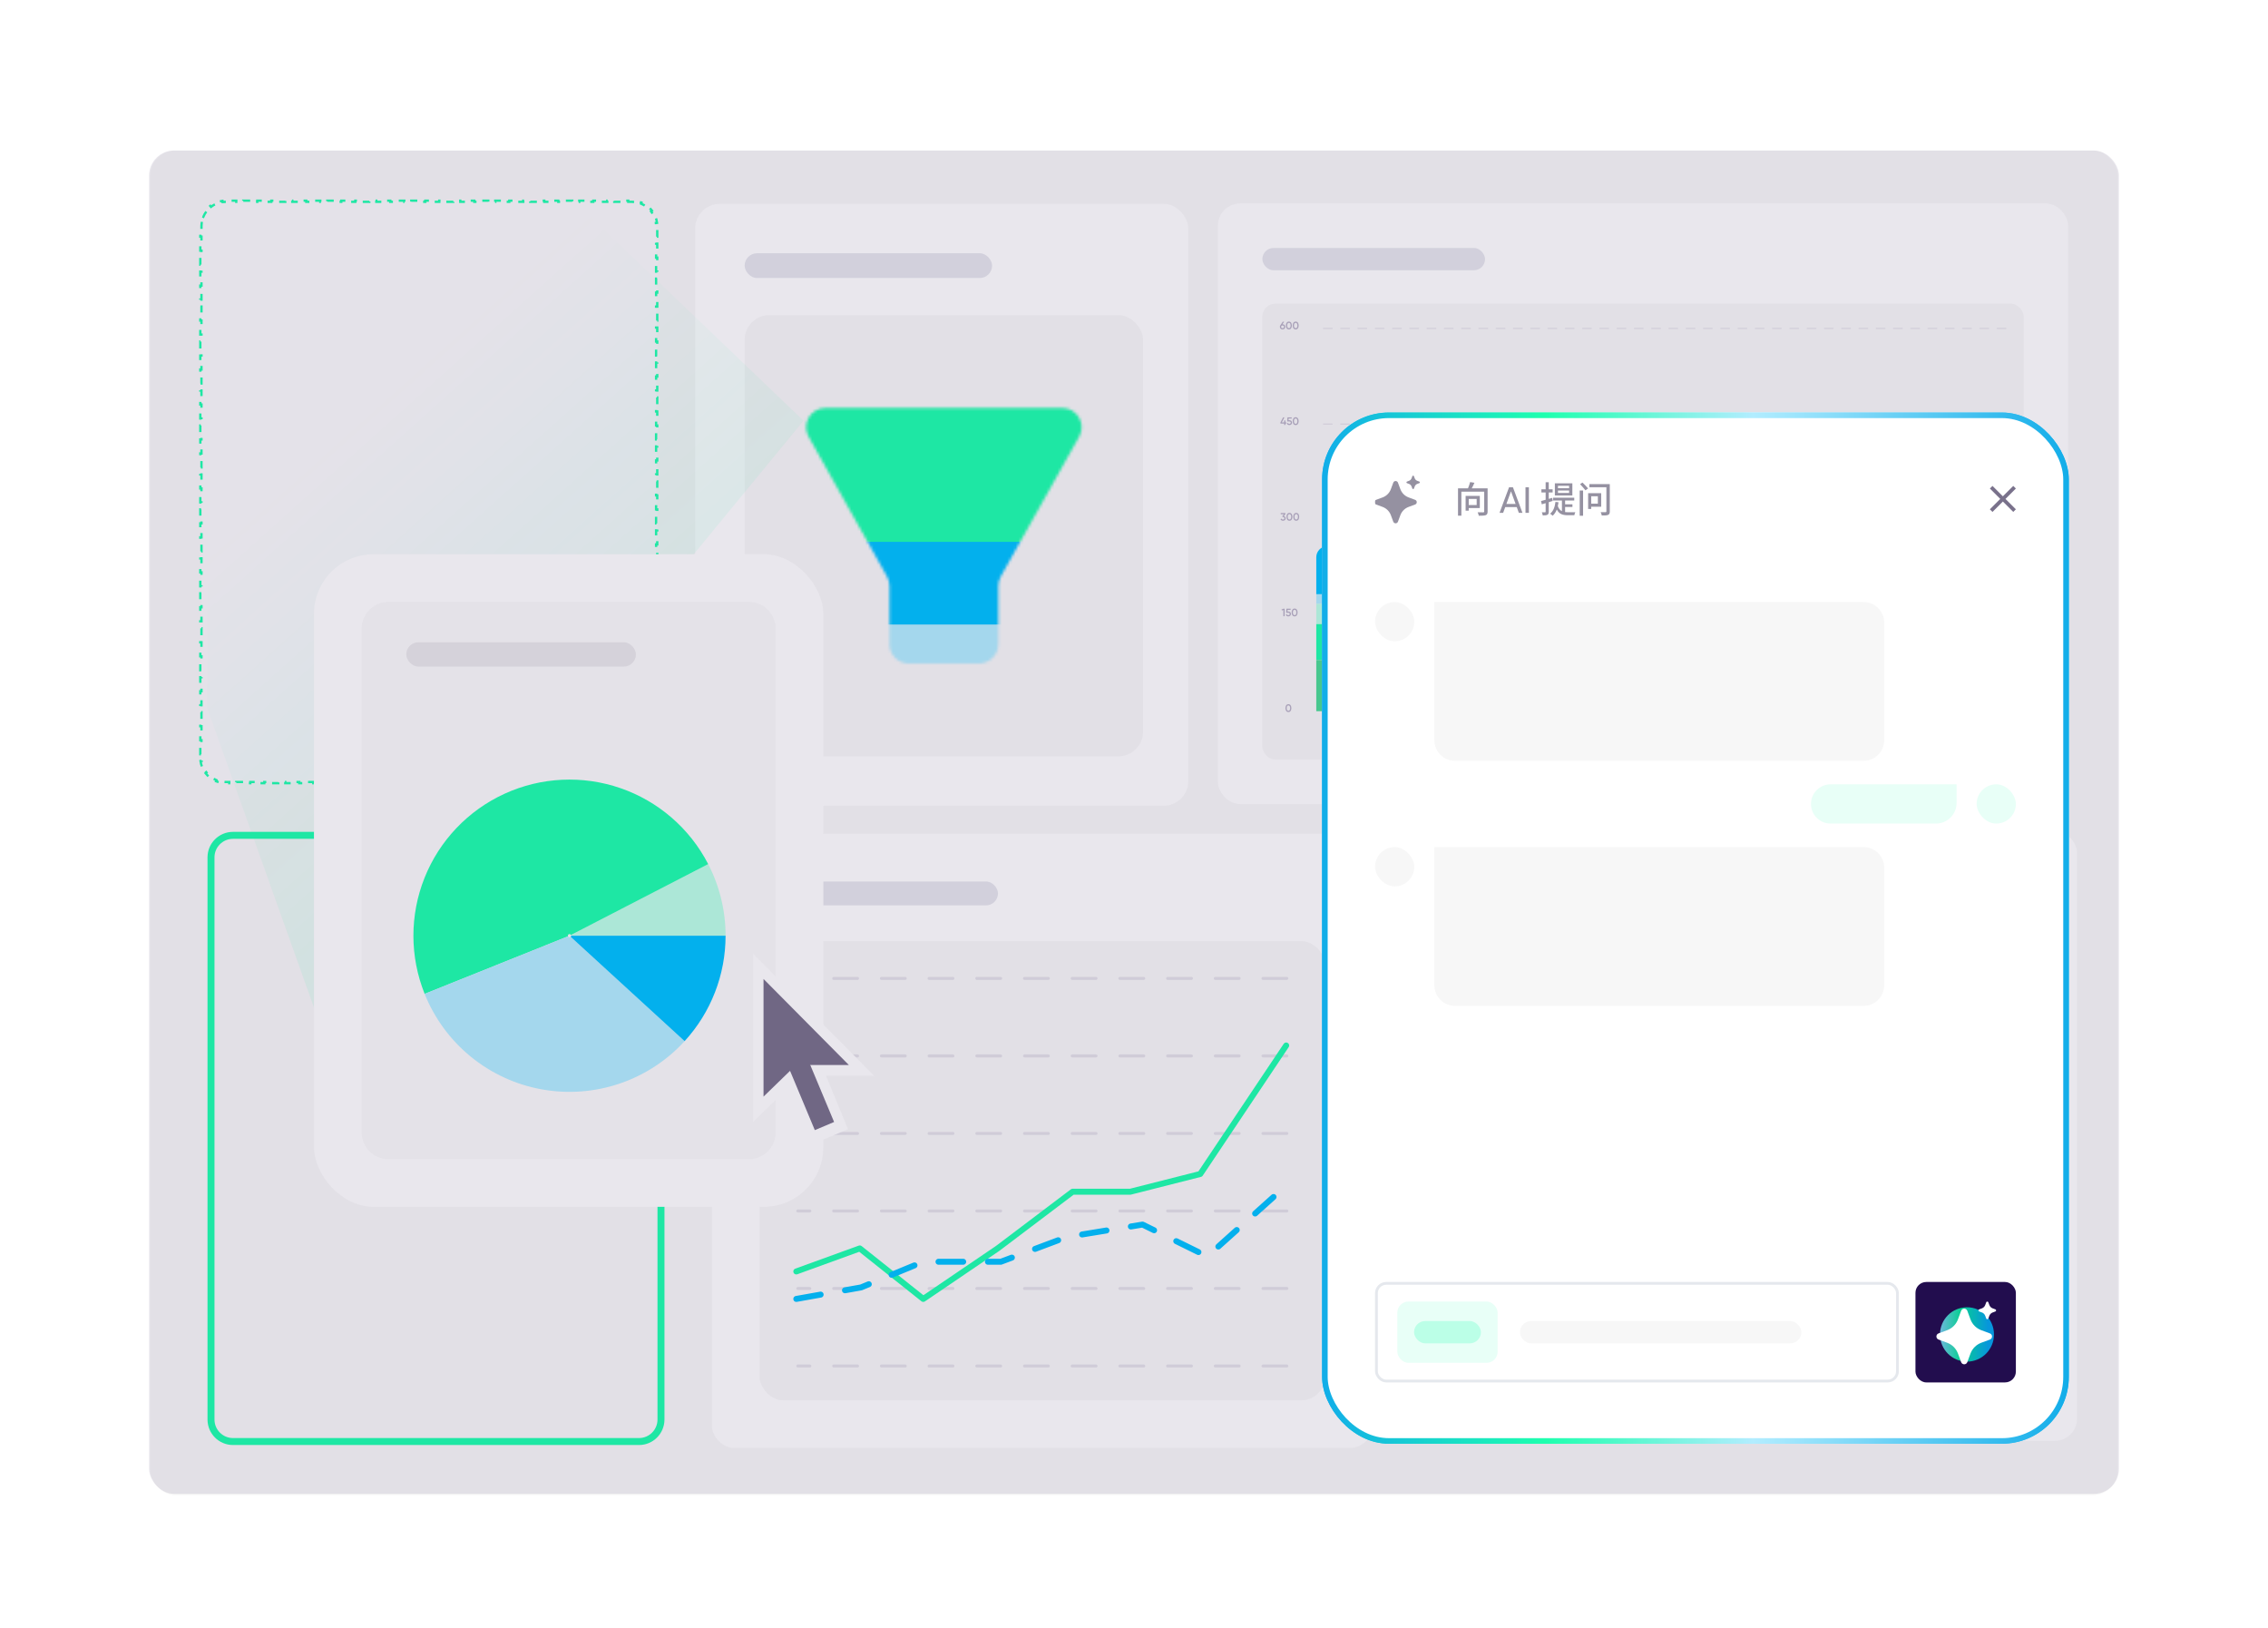 <svg width="814" height="584" viewBox="0 0 814 584" fill="none" xmlns="http://www.w3.org/2000/svg">
<g filter="url(#filter0_d_2050_3751)">
<rect x="27" y="22" width="760" height="530" rx="20" fill="white"/>
<rect x="53.902" y="49" width="706.195" height="482.462" rx="8.995" fill="#F7F7F7"/>
<g filter="url(#filter1_d_2050_3751)">
<path d="M74.479 302.617C74.479 297.567 78.573 293.473 83.623 293.473H229.336C234.386 293.473 238.479 297.567 238.479 302.617V504.33C238.479 509.379 234.386 513.473 229.336 513.473H83.623C78.573 513.473 74.479 509.379 74.479 504.33V302.617Z" fill="#F7F7F7"/>
<path d="M83.623 294.723H229.336C233.695 294.723 237.229 298.257 237.229 302.617V504.33C237.229 508.689 233.695 512.223 229.336 512.223H83.623C79.264 512.223 75.729 508.689 75.729 504.33V302.617C75.729 298.257 79.264 294.723 83.623 294.723Z" stroke="#1EFFAE" stroke-width="2.501"/>
</g>
<g filter="url(#filter2_d_2050_3751)">
<rect x="255.479" y="293.097" width="237" height="220.376" rx="8" fill="white"/>
<rect x="272.596" y="310.214" width="85.583" height="8.558" rx="4.279" fill="#E5E6EC"/>
<rect x="272.596" y="331.609" width="203" height="164.747" rx="8.558" fill="#F7F7F7"/>
<g opacity="0.4">
<line x1="461.857" y1="344.982" x2="286.335" y2="344.982" stroke="#C6C1D2" stroke-width="1.07" stroke-linecap="round" stroke-linejoin="round" stroke-dasharray="8.56 8.56"/>
<line x1="461.857" y1="372.797" x2="286.335" y2="372.797" stroke="#C6C1D2" stroke-width="1.07" stroke-linecap="round" stroke-linejoin="round" stroke-dasharray="8.56 8.56"/>
<line x1="461.857" y1="400.611" x2="286.335" y2="400.611" stroke="#C6C1D2" stroke-width="1.07" stroke-linecap="round" stroke-linejoin="round" stroke-dasharray="8.56 8.56"/>
<line x1="461.857" y1="428.426" x2="286.335" y2="428.426" stroke="#C6C1D2" stroke-width="1.07" stroke-linecap="round" stroke-linejoin="round" stroke-dasharray="8.56 8.56"/>
<line x1="461.857" y1="456.239" x2="286.335" y2="456.239" stroke="#C6C1D2" stroke-width="1.07" stroke-linecap="round" stroke-linejoin="round" stroke-dasharray="8.56 8.56"/>
<line x1="461.857" y1="484.054" x2="286.335" y2="484.054" stroke="#C6C1D2" stroke-width="1.07" stroke-linecap="round" stroke-linejoin="round" stroke-dasharray="8.56 8.56"/>
</g>
<path d="M285.8 450.128L308.583 441.861L331.366 459.984L358.061 441.861L384.987 421.513H405.699L430.783 415.154L461.62 369.052" stroke="#1EFFAE" stroke-width="2.14" stroke-linecap="round" stroke-linejoin="round"/>
<path d="M285.8 459.984L309.044 455.855L331.366 446.645H359.212L382.916 437.752L410.071 433.306L433.314 444.739L461.62 419.332" stroke="#00C2FF" stroke-width="2.14" stroke-linecap="round" stroke-linejoin="round" stroke-dasharray="8.87 8.87"/>
</g>
<g filter="url(#filter3_d_2050_3751)">
<rect x="437.088" y="66.989" width="305.196" height="215.52" rx="8" fill="white"/>
<rect x="453.072" y="82.974" width="79.921" height="7.992" rx="3.996" fill="#E5E6EC"/>
<rect x="453.072" y="102.954" width="273.227" height="163.571" rx="4.644" fill="#F7F7F7"/>
<g opacity="0.4">
<line x1="719.913" y1="111.842" x2="472.617" y2="111.842" stroke="#C6C1D2" stroke-width="0.387" stroke-linecap="round" stroke-linejoin="round" stroke-dasharray="3.1 3.1"/>
<line x1="719.913" y1="146.163" x2="472.617" y2="146.163" stroke="#C6C1D2" stroke-width="0.387" stroke-linecap="round" stroke-linejoin="round" stroke-dasharray="3.1 3.1"/>
<line x1="719.913" y1="180.484" x2="472.617" y2="180.484" stroke="#C6C1D2" stroke-width="0.387" stroke-linecap="round" stroke-linejoin="round" stroke-dasharray="3.1 3.1"/>
<line x1="719.913" y1="214.805" x2="472.617" y2="214.805" stroke="#C6C1D2" stroke-width="0.387" stroke-linecap="round" stroke-linejoin="round" stroke-dasharray="3.1 3.1"/>
<line x1="719.913" y1="249.126" x2="472.617" y2="249.126" stroke="#C6C1D2" stroke-width="0.387" stroke-linecap="round" stroke-linejoin="round" stroke-dasharray="3.1 3.1"/>
</g>
<path opacity="0.3" d="M460.321 110.346C460.882 110.346 461.276 110.726 461.276 111.271C461.276 111.817 460.882 112.196 460.321 112.196C459.756 112.196 459.361 111.817 459.361 111.271C459.361 111.062 459.419 110.877 459.523 110.726L460.382 109.437H460.889L460.27 110.346H460.321ZM460.321 111.774C460.615 111.774 460.831 111.577 460.831 111.271C460.831 110.962 460.615 110.768 460.321 110.768C460.023 110.768 459.806 110.962 459.806 111.271C459.806 111.581 460.023 111.774 460.321 111.774ZM462.592 112.196C461.911 112.196 461.528 111.627 461.528 110.791C461.528 109.956 461.911 109.387 462.592 109.387C463.273 109.387 463.656 109.956 463.656 110.791C463.656 111.627 463.273 112.196 462.592 112.196ZM462.592 111.763C462.994 111.763 463.211 111.415 463.211 110.791C463.211 110.168 462.994 109.82 462.592 109.82C462.193 109.82 461.973 110.168 461.973 110.791C461.973 111.415 462.193 111.763 462.592 111.763ZM465.03 112.196C464.349 112.196 463.965 111.627 463.965 110.791C463.965 109.956 464.349 109.387 465.03 109.387C465.711 109.387 466.094 109.956 466.094 110.791C466.094 111.627 465.711 112.196 465.03 112.196ZM465.03 111.763C465.432 111.763 465.649 111.415 465.649 110.791C465.649 110.168 465.432 109.82 465.03 109.82C464.631 109.82 464.41 110.168 464.41 110.791C464.41 111.415 464.631 111.763 465.03 111.763Z" fill="#220D4E"/>
<path opacity="0.3" d="M461.658 145.565V145.979H461.349V146.467H460.9V145.979H459.568V145.565L460.501 143.758H460.985L460.052 145.565H460.9V144.861H461.349V145.565H461.658ZM462.789 144.779C463.28 144.779 463.71 145.081 463.71 145.646C463.71 146.215 463.261 146.517 462.761 146.517C462.351 146.517 461.984 146.327 461.84 145.937L462.224 145.716C462.293 145.956 462.479 146.084 462.761 146.084C463.063 146.084 463.265 145.917 463.265 145.646C463.265 145.375 463.063 145.213 462.769 145.213H461.98L462.084 143.758H463.594V144.176H462.494L462.448 144.779H462.789ZM465.022 146.517C464.341 146.517 463.958 145.948 463.958 145.112C463.958 144.276 464.341 143.707 465.022 143.707C465.703 143.707 466.086 144.276 466.086 145.112C466.086 145.948 465.703 146.517 465.022 146.517ZM465.022 146.084C465.425 146.084 465.641 145.735 465.641 145.112C465.641 144.489 465.425 144.141 465.022 144.141C464.623 144.141 464.403 144.489 464.403 145.112C464.403 145.735 464.623 146.084 465.022 146.084Z" fill="#220D4E"/>
<path opacity="0.3" d="M460.772 179.186C461.143 179.275 461.434 179.546 461.434 179.968C461.434 180.537 460.985 180.839 460.486 180.839C460.087 180.839 459.727 180.657 459.576 180.278L459.955 180.057C460.033 180.285 460.215 180.405 460.486 180.405C460.791 180.405 460.989 180.239 460.989 179.968C460.989 179.697 460.791 179.535 460.486 179.535H460.385L460.207 179.268L460.791 178.498H459.657V178.08H461.322V178.459L460.772 179.186ZM462.788 180.839C462.107 180.839 461.724 180.27 461.724 179.434C461.724 178.598 462.107 178.029 462.788 178.029C463.47 178.029 463.853 178.598 463.853 179.434C463.853 180.27 463.47 180.839 462.788 180.839ZM462.788 180.405C463.191 180.405 463.408 180.057 463.408 179.434C463.408 178.811 463.191 178.463 462.788 178.463C462.39 178.463 462.169 178.811 462.169 179.434C462.169 180.057 462.39 180.405 462.788 180.405ZM465.226 180.839C464.545 180.839 464.162 180.27 464.162 179.434C464.162 178.598 464.545 178.029 465.226 178.029C465.907 178.029 466.29 178.598 466.29 179.434C466.29 180.27 465.907 180.839 465.226 180.839ZM465.226 180.405C465.629 180.405 465.845 180.057 465.845 179.434C465.845 178.811 465.629 178.463 465.226 178.463C464.827 178.463 464.607 178.811 464.607 179.434C464.607 180.057 464.827 180.405 465.226 180.405Z" fill="#220D4E"/>
<path opacity="0.3" d="M460.671 212.4H461.058V215.109H460.613V212.876L460.068 213.031L459.959 212.652L460.671 212.4ZM462.413 213.422C462.905 213.422 463.334 213.724 463.334 214.289C463.334 214.858 462.885 215.16 462.386 215.16C461.976 215.16 461.608 214.97 461.465 214.579L461.848 214.359C461.918 214.599 462.104 214.726 462.386 214.726C462.688 214.726 462.889 214.56 462.889 214.289C462.889 214.018 462.688 213.855 462.394 213.855H461.604L461.709 212.4H463.218V212.818H462.119L462.073 213.422H462.413ZM464.647 215.16C463.965 215.16 463.582 214.591 463.582 213.755C463.582 212.919 463.965 212.35 464.647 212.35C465.328 212.35 465.711 212.919 465.711 213.755C465.711 214.591 465.328 215.16 464.647 215.16ZM464.647 214.726C465.049 214.726 465.266 214.378 465.266 213.755C465.266 213.132 465.049 212.783 464.647 212.783C464.248 212.783 464.027 213.132 464.027 213.755C464.027 214.378 464.248 214.726 464.647 214.726Z" fill="#220D4E"/>
<path opacity="0.3" d="M462.418 249.481C461.737 249.481 461.354 248.912 461.354 248.076C461.354 247.24 461.737 246.671 462.418 246.671C463.1 246.671 463.483 247.24 463.483 248.076C463.483 248.912 463.1 249.481 462.418 249.481ZM462.418 249.048C462.821 249.048 463.038 248.699 463.038 248.076C463.038 247.453 462.821 247.105 462.418 247.105C462.02 247.105 461.799 247.453 461.799 248.076C461.799 248.699 462.02 249.048 462.418 249.048Z" fill="#220D4E"/>
<path d="M472.422 193.945C472.422 191.749 474.202 189.968 476.399 189.968H489.729C491.926 189.968 493.707 191.749 493.707 193.945V207.231H472.422V193.945Z" fill="#00C2FF"/>
<path d="M472.422 207.23H493.707V210.699H472.422V207.23Z" fill="#B2EDFF"/>
<path d="M472.422 210.699H493.707V217.935H472.422V210.699Z" fill="#BBFFE7"/>
<path d="M472.422 217.935H493.707V230.819H472.422V217.935Z" fill="#1EFFAE"/>
<path d="M472.422 230.819H493.707V249.179H472.422V230.819Z" fill="#4BDC96"/>
<path opacity="0.3" d="M479.232 260.264C478.33 260.264 477.611 259.549 477.611 258.642C477.611 257.735 478.33 257.021 479.232 257.021C480.139 257.021 480.854 257.735 480.854 258.642C480.854 259.549 480.139 260.264 479.232 260.264ZM479.232 259.763C479.858 259.763 480.34 259.285 480.34 258.642C480.34 257.999 479.858 257.521 479.232 257.521C478.607 257.521 478.124 257.999 478.124 258.642C478.124 259.285 478.607 259.763 479.232 259.763ZM482.345 260.264C481.671 260.264 481.166 259.75 481.166 259.089C481.166 258.423 481.671 257.914 482.345 257.914C482.783 257.914 483.163 258.142 483.341 258.49L482.926 258.731C482.828 258.522 482.609 258.388 482.341 258.388C481.948 258.388 481.648 258.687 481.648 259.089C481.648 259.491 481.948 259.79 482.341 259.79C482.609 259.79 482.828 259.652 482.935 259.446L483.35 259.683C483.163 260.036 482.783 260.264 482.345 260.264ZM484.945 258.437H484.391V259.509C484.391 259.795 484.579 259.79 484.945 259.772V260.206C484.204 260.295 483.909 260.089 483.909 259.509V258.437H483.498V257.972H483.909V257.49L484.391 257.347V257.972H484.945V258.437ZM488.563 258.088C488.563 258.329 488.496 258.544 488.375 258.718L487.388 260.206H486.798L487.513 259.156H487.459C486.812 259.156 486.352 258.718 486.352 258.088C486.352 257.458 486.812 257.021 487.459 257.021C488.107 257.021 488.563 257.458 488.563 258.088ZM486.865 258.088C486.865 258.441 487.12 258.669 487.459 258.669C487.799 258.669 488.049 258.446 488.049 258.088C488.049 257.731 487.799 257.508 487.459 257.508C487.12 257.508 486.865 257.731 486.865 258.088Z" fill="#220D4E"/>
<path d="M503.649 205.817C503.649 203.621 505.429 201.84 507.626 201.84H520.957C523.153 201.84 524.934 203.621 524.934 205.817V216.508H503.649V205.817Z" fill="#00C2FF"/>
<path d="M503.649 216.508H524.934V219.3H503.649V216.508Z" fill="#B2EDFF"/>
<path d="M503.649 219.3H524.934V225.894H503.649V219.3Z" fill="#BBFFE7"/>
<path d="M503.649 225.894H524.934V234.651H503.649V225.894Z" fill="#1EFFAE"/>
<path d="M503.649 234.651H524.934V249.179H503.649V234.651Z" fill="#4BDC96"/>
<path opacity="0.3" d="M509.438 260.264C508.536 260.264 507.817 259.549 507.817 258.642C507.817 257.735 508.536 257.021 509.438 257.021C510.345 257.021 511.06 257.735 511.06 258.642C511.06 259.549 510.345 260.264 509.438 260.264ZM509.438 259.763C510.064 259.763 510.546 259.285 510.546 258.642C510.546 257.999 510.064 257.521 509.438 257.521C508.813 257.521 508.331 257.999 508.331 258.642C508.331 259.285 508.813 259.763 509.438 259.763ZM512.551 260.264C511.877 260.264 511.372 259.75 511.372 259.089C511.372 258.423 511.877 257.914 512.551 257.914C512.989 257.914 513.369 258.142 513.548 258.49L513.132 258.731C513.034 258.522 512.815 258.388 512.547 258.388C512.154 258.388 511.855 258.687 511.855 259.089C511.855 259.491 512.154 259.79 512.547 259.79C512.815 259.79 513.034 259.652 513.141 259.446L513.556 259.683C513.369 260.036 512.989 260.264 512.551 260.264ZM515.151 258.437H514.598V259.509C514.598 259.795 514.785 259.79 515.151 259.772V260.206C514.41 260.295 514.115 260.089 514.115 259.509V258.437H513.704V257.972H514.115V257.49L514.598 257.347V257.972H515.151V258.437ZM517.326 257.079H517.773V260.206H517.259V257.628L516.629 257.807L516.504 257.369L517.326 257.079ZM519.515 260.264C518.729 260.264 518.287 259.607 518.287 258.642C518.287 257.677 518.729 257.021 519.515 257.021C520.301 257.021 520.744 257.677 520.744 258.642C520.744 259.607 520.301 260.264 519.515 260.264ZM519.515 259.763C519.98 259.763 520.23 259.361 520.23 258.642C520.23 257.923 519.98 257.521 519.515 257.521C519.055 257.521 518.801 257.923 518.801 258.642C518.801 259.361 519.055 259.763 519.515 259.763Z" fill="#220D4E"/>
<path d="M535.217 217.837C535.217 215.64 536.998 213.859 539.195 213.859H552.525C554.722 213.859 556.503 215.64 556.503 217.837V223.73H535.217V217.837Z" fill="#00C2FF"/>
<path d="M535.217 223.73H556.502V225.379H535.217V223.73Z" fill="#B2EDFF"/>
<path d="M535.217 225.379H556.502V229.706H535.217V225.379Z" fill="#BBFFE7"/>
<path d="M535.217 229.706H556.502V237.124H535.217V229.706Z" fill="#1EFFAE"/>
<path d="M535.217 237.125H556.502V249.179H535.217V237.125Z" fill="#4BDC96"/>
<path opacity="0.3" d="M541.583 260.264C540.68 260.264 539.961 259.549 539.961 258.642C539.961 257.735 540.68 257.021 541.583 257.021C542.489 257.021 543.204 257.735 543.204 258.642C543.204 259.549 542.489 260.264 541.583 260.264ZM541.583 259.763C542.208 259.763 542.691 259.285 542.691 258.642C542.691 257.999 542.208 257.521 541.583 257.521C540.957 257.521 540.475 257.999 540.475 258.642C540.475 259.285 540.957 259.763 541.583 259.763ZM544.696 260.264C544.021 260.264 543.516 259.75 543.516 259.089C543.516 258.423 544.021 257.914 544.696 257.914C545.133 257.914 545.513 258.142 545.692 258.49L545.276 258.731C545.178 258.522 544.959 258.388 544.691 258.388C544.298 258.388 543.999 258.687 543.999 259.089C543.999 259.491 544.298 259.79 544.691 259.79C544.959 259.79 545.178 259.652 545.285 259.446L545.701 259.683C545.513 260.036 545.133 260.264 544.696 260.264ZM547.296 258.437H546.742V259.509C546.742 259.795 546.929 259.79 547.296 259.772V260.206C546.554 260.295 546.259 260.089 546.259 259.509V258.437H545.848V257.972H546.259V257.49L546.742 257.347V257.972H547.296V258.437ZM549.47 257.079H549.917V260.206H549.403V257.628L548.774 257.807L548.649 257.369L549.47 257.079ZM551.132 257.079H551.579V260.206H551.065V257.628L550.436 257.807L550.311 257.369L551.132 257.079Z" fill="#220D4E"/>
<path d="M566.787 209.431C566.787 207.234 568.568 205.454 570.764 205.454H584.095C586.291 205.454 588.072 207.234 588.072 209.431V216.841H566.787V209.431Z" fill="#00C2FF"/>
<path d="M566.787 216.841H588.072V219.546H566.787V216.841Z" fill="#B2EDFF"/>
<path d="M566.787 219.546H588.072V227.2H566.787V219.546Z" fill="#BBFFE7"/>
<path d="M566.787 227.2H588.072V236.177H566.787V227.2Z" fill="#1EFFAE"/>
<path d="M566.787 236.176H588.072V249.179H566.787V236.176Z" fill="#4BDC96"/>
<path opacity="0.3" d="M572.801 260.263C571.899 260.263 571.18 259.548 571.18 258.641C571.18 257.734 571.899 257.02 572.801 257.02C573.708 257.02 574.423 257.734 574.423 258.641C574.423 259.548 573.708 260.263 572.801 260.263ZM572.801 259.762C573.427 259.762 573.909 259.284 573.909 258.641C573.909 257.998 573.427 257.52 572.801 257.52C572.176 257.52 571.693 257.998 571.693 258.641C571.693 259.284 572.176 259.762 572.801 259.762ZM575.914 260.263C575.24 260.263 574.735 259.749 574.735 259.088C574.735 258.422 575.24 257.913 575.914 257.913C576.352 257.913 576.732 258.141 576.91 258.489L576.495 258.73C576.397 258.521 576.178 258.387 575.91 258.387C575.517 258.387 575.217 258.686 575.217 259.088C575.217 259.49 575.517 259.789 575.91 259.789C576.178 259.789 576.397 259.651 576.504 259.445L576.919 259.682C576.732 260.035 576.352 260.263 575.914 260.263ZM578.514 258.436H577.96V259.508C577.96 259.794 578.148 259.789 578.514 259.771V260.205C577.773 260.294 577.478 260.088 577.478 259.508V258.436H577.067V257.971H577.478V257.489L577.96 257.346V257.971H578.514V258.436ZM580.689 257.078H581.136V260.205H580.622V257.627L579.992 257.806L579.867 257.368L580.689 257.078ZM581.609 260.205V259.803L582.699 258.69C582.923 258.467 583.097 258.239 583.097 258.002C583.097 257.69 582.882 257.52 582.614 257.52C582.355 257.52 582.154 257.658 582.034 257.909L581.6 257.654C581.801 257.225 582.195 257.02 582.61 257.02C583.124 257.02 583.611 257.364 583.611 257.985C583.611 258.373 583.378 258.699 583.079 259.003L582.373 259.709H583.669V260.205H581.609Z" fill="#220D4E"/>
<path d="M598.356 190.63C598.356 188.434 600.136 186.653 602.333 186.653H615.664C617.86 186.653 619.641 188.434 619.641 190.63V198.639H598.356V190.63Z" fill="#00C2FF"/>
<path d="M598.355 198.64H619.641V204.133H598.355V198.64Z" fill="#B2EDFF"/>
<path d="M598.355 204.133H619.641V214.122H598.355V204.133Z" fill="#BBFFE7"/>
<path d="M598.355 214.122H619.641V228.819H598.355V214.122Z" fill="#1EFFAE"/>
<path d="M598.355 228.819H619.641V249.18H598.355V228.819Z" fill="#4BDC96"/>
<path opacity="0.3" d="M604.346 260.264C603.444 260.264 602.725 259.549 602.725 258.643C602.725 257.736 603.444 257.021 604.346 257.021C605.253 257.021 605.968 257.736 605.968 258.643C605.968 259.549 605.253 260.264 604.346 260.264ZM604.346 259.764C604.971 259.764 605.454 259.286 605.454 258.643C605.454 257.999 604.971 257.521 604.346 257.521C603.721 257.521 603.238 257.999 603.238 258.643C603.238 259.286 603.721 259.764 604.346 259.764ZM607.459 260.264C606.785 260.264 606.28 259.75 606.28 259.089C606.28 258.424 606.785 257.915 607.459 257.915C607.897 257.915 608.276 258.142 608.455 258.491L608.04 258.732C607.941 258.522 607.723 258.388 607.455 258.388C607.061 258.388 606.762 258.687 606.762 259.089C606.762 259.491 607.061 259.791 607.455 259.791C607.723 259.791 607.941 259.652 608.049 259.447L608.464 259.683C608.276 260.036 607.897 260.264 607.459 260.264ZM610.059 258.437H609.505V259.509C609.505 259.795 609.693 259.791 610.059 259.773V260.206C609.318 260.295 609.023 260.09 609.023 259.509V258.437H608.612V257.973H609.023V257.49L609.505 257.347V257.973H610.059V258.437ZM612.234 257.079H612.68V260.206H612.167V257.629L611.537 257.807L611.412 257.37L612.234 257.079ZM614.508 258.357C614.937 258.459 615.272 258.772 615.272 259.259C615.272 259.916 614.753 260.264 614.177 260.264C613.717 260.264 613.302 260.054 613.127 259.616L613.565 259.362C613.655 259.625 613.865 259.764 614.177 259.764C614.53 259.764 614.758 259.572 614.758 259.259C614.758 258.946 614.53 258.759 614.177 258.759H614.061L613.856 258.451L614.53 257.562H613.221V257.079H615.142V257.517L614.508 258.357Z" fill="#220D4E"/>
<path d="M629.924 173.52C629.924 171.323 631.705 169.542 633.902 169.542H647.232C649.429 169.542 651.21 171.323 651.21 173.52V184.524H629.924V173.52Z" fill="#00C2FF"/>
<path d="M629.924 184.523H651.21V191.39H629.924V184.523Z" fill="#B2EDFF"/>
<path d="M629.924 191.39H651.21V207.115H629.924V191.39Z" fill="#BBFFE7"/>
<path d="M629.924 207.115H651.21V224.472H629.924V207.115Z" fill="#1EFFAE"/>
<path d="M629.924 224.472H651.21V249.179H629.924V224.472Z" fill="#4BDC96"/>
<path opacity="0.3" d="M635.825 260.264C634.923 260.264 634.204 259.549 634.204 258.642C634.204 257.735 634.923 257.021 635.825 257.021C636.732 257.021 637.447 257.735 637.447 258.642C637.447 259.549 636.732 260.264 635.825 260.264ZM635.825 259.763C636.451 259.763 636.933 259.285 636.933 258.642C636.933 257.999 636.451 257.521 635.825 257.521C635.2 257.521 634.718 257.999 634.718 258.642C634.718 259.285 635.2 259.763 635.825 259.763ZM638.938 260.264C638.264 260.264 637.759 259.75 637.759 259.089C637.759 258.423 638.264 257.914 638.938 257.914C639.376 257.914 639.756 258.142 639.935 258.49L639.519 258.731C639.421 258.522 639.202 258.388 638.934 258.388C638.541 258.388 638.242 258.687 638.242 259.089C638.242 259.491 638.541 259.79 638.934 259.79C639.202 259.79 639.421 259.652 639.528 259.446L639.943 259.683C639.756 260.036 639.376 260.264 638.938 260.264ZM641.538 258.437H640.985V259.509C640.985 259.795 641.172 259.79 641.538 259.772V260.206C640.797 260.295 640.502 260.089 640.502 259.509V258.437H640.091V257.972H640.502V257.49L640.985 257.347V257.972H641.538V258.437ZM643.713 257.079H644.16V260.206H643.646V257.628L643.016 257.807L642.891 257.369L643.713 257.079ZM647.01 259.165V259.643H646.653V260.206H646.135V259.643H644.598V259.165L645.674 257.079H646.233L645.156 259.165H646.135V258.352H646.653V259.165H647.01Z" fill="#220D4E"/>
<path d="M661.494 166.645C661.494 164.448 663.275 162.667 665.472 162.667H678.802C680.999 162.667 682.78 164.448 682.78 166.645V178.849H661.494V166.645Z" fill="#00C2FF"/>
<path d="M661.494 178.849H682.78V186.266H661.494V178.849Z" fill="#B2EDFF"/>
<path d="M661.494 186.266H682.78V201.193H661.494V186.266Z" fill="#BBFFE7"/>
<path d="M661.494 201.193H682.779V218.549H661.494V201.193Z" fill="#1EFFAE"/>
<path d="M661.494 218.549H682.779V249.178H661.494V218.549Z" fill="#4BDC96"/>
<path opacity="0.3" d="M667.474 260.264C666.572 260.264 665.852 259.549 665.852 258.642C665.852 257.735 666.572 257.021 667.474 257.021C668.381 257.021 669.095 257.735 669.095 258.642C669.095 259.549 668.381 260.264 667.474 260.264ZM667.474 259.763C668.099 259.763 668.582 259.285 668.582 258.642C668.582 257.999 668.099 257.521 667.474 257.521C666.848 257.521 666.366 257.999 666.366 258.642C666.366 259.285 666.848 259.763 667.474 259.763ZM670.587 260.264C669.912 260.264 669.408 259.75 669.408 259.089C669.408 258.423 669.912 257.914 670.587 257.914C671.025 257.914 671.404 258.142 671.583 258.49L671.168 258.731C671.069 258.522 670.85 258.388 670.582 258.388C670.189 258.388 669.89 258.687 669.89 259.089C669.89 259.491 670.189 259.79 670.582 259.79C670.85 259.79 671.069 259.652 671.177 259.446L671.592 259.683C671.404 260.036 671.025 260.264 670.587 260.264ZM673.187 258.437H672.633V259.509C672.633 259.795 672.821 259.79 673.187 259.772V260.206C672.445 260.295 672.151 260.089 672.151 259.509V258.437H671.74V257.972H672.151V257.49L672.633 257.347V257.972H673.187V258.437ZM675.362 257.079H675.808V260.206H675.295V257.628L674.665 257.807L674.54 257.369L675.362 257.079ZM677.372 258.258C677.939 258.258 678.435 258.606 678.435 259.259C678.435 259.915 677.917 260.264 677.341 260.264C676.867 260.264 676.443 260.045 676.278 259.594L676.72 259.339C676.8 259.616 677.015 259.763 677.341 259.763C677.689 259.763 677.921 259.571 677.921 259.259C677.921 258.946 677.689 258.758 677.35 258.758H676.438L676.559 257.079H678.301V257.561H677.033L676.979 258.258H677.372Z" fill="#220D4E"/>
<path d="M693.063 164.046C693.063 161.85 694.844 160.069 697.041 160.069H710.371C712.568 160.069 714.348 161.85 714.348 164.046V175.5H693.063V164.046Z" fill="#00C2FF"/>
<path d="M693.063 175.5H714.348V182.573H693.063V175.5Z" fill="#B2EDFF"/>
<path d="M693.063 182.573H714.348V195.433H693.063V182.573Z" fill="#BBFFE7"/>
<path d="M693.063 195.433H714.348V215.744H693.063V195.433Z" fill="#1EFFAE"/>
<path d="M693.063 215.744H714.348V249.179H693.063V215.744Z" fill="#4BDC96"/>
<path opacity="0.3" d="M699.042 260.264C698.14 260.264 697.421 259.549 697.421 258.642C697.421 257.735 698.14 257.021 699.042 257.021C699.949 257.021 700.664 257.735 700.664 258.642C700.664 259.549 699.949 260.264 699.042 260.264ZM699.042 259.763C699.668 259.763 700.15 259.285 700.15 258.642C700.15 257.999 699.668 257.521 699.042 257.521C698.417 257.521 697.935 257.999 697.935 258.642C697.935 259.285 698.417 259.763 699.042 259.763ZM702.155 260.264C701.481 260.264 700.976 259.75 700.976 259.089C700.976 258.423 701.481 257.914 702.155 257.914C702.593 257.914 702.973 258.142 703.152 258.49L702.736 258.731C702.638 258.522 702.419 258.388 702.151 258.388C701.758 258.388 701.459 258.687 701.459 259.089C701.459 259.491 701.758 259.79 702.151 259.79C702.419 259.79 702.638 259.652 702.745 259.446L703.16 259.683C702.973 260.036 702.593 260.264 702.155 260.264ZM704.755 258.437H704.202V259.509C704.202 259.795 704.389 259.79 704.755 259.772V260.206C704.014 260.295 703.719 260.089 703.719 259.509V258.437H703.308V257.972H703.719V257.49L704.202 257.347V257.972H704.755V258.437ZM706.93 257.079H707.377V260.206H706.863V257.628L706.233 257.807L706.108 257.369L706.93 257.079ZM708.932 258.128C709.579 258.128 710.035 258.566 710.035 259.196C710.035 259.826 709.579 260.264 708.932 260.264C708.279 260.264 707.824 259.826 707.824 259.196C707.824 258.955 707.891 258.74 708.011 258.566L709.003 257.079H709.588L708.874 258.128H708.932ZM708.932 259.777C709.271 259.777 709.521 259.549 709.521 259.196C709.521 258.839 709.271 258.615 708.932 258.615C708.588 258.615 708.338 258.839 708.338 259.196C708.338 259.553 708.588 259.777 708.932 259.777Z" fill="#220D4E"/>
</g>
<g filter="url(#filter4_d_2050_3751)">
<rect x="249.5" y="67" width="177" height="216" rx="8.881" fill="white"/>
<rect x="267.261" y="84.761" width="88.807" height="8.881" rx="4.44" fill="#E5E6EC"/>
<rect x="267.261" y="106.963" width="143" height="158.286" rx="8.881" fill="#F7F7F7"/>
<mask id="mask0_2050_3751" style="mask-type:alpha" maskUnits="userSpaceOnUse" x="289" y="140" width="100" height="92">
<path d="M351.368 231.947H326.155C322.333 231.947 319.236 228.849 319.236 225.027V204.14C319.236 202.954 318.931 201.789 318.351 200.755L290.204 150.57C287.617 145.958 290.951 140.266 296.239 140.266H381.283C386.572 140.266 389.905 145.958 387.318 150.57L359.171 200.755C358.591 201.789 358.287 202.954 358.287 204.14V225.027C358.287 228.849 355.189 231.947 351.368 231.947Z" fill="white"/>
</mask>
<g mask="url(#mask0_2050_3751)">
<rect x="280.079" y="125.381" width="119.54" height="63.601" fill="#E8FFF7"/>
<rect x="280.079" y="134.854" width="119.54" height="55.482" fill="#1EFFAE"/>
<rect x="280.079" y="188.306" width="119.54" height="29.771" fill="#00C2FF"/>
<rect x="280.079" y="218.076" width="119.54" height="16.239" fill="#B2EDFF"/>
</g>
</g>
<path d="M225.492 67V67.417H226.748C227.135 67.417 227.516 67.442 227.889 67.49L227.941 67.079C228.748 67.184 229.521 67.393 230.247 67.694L230.089 68.079C230.798 68.373 231.46 68.758 232.061 69.22L232.312 68.89C232.946 69.376 233.514 69.944 234.001 70.578L233.672 70.831C234.133 71.432 234.518 72.094 234.812 72.803L235.196 72.644C235.497 73.37 235.706 74.143 235.812 74.949L235.401 75.003C235.45 75.376 235.475 75.757 235.475 76.144V77.398H235.892V79.907H235.475V82.417H235.892V84.927H235.475V87.436H235.892V89.945H235.475V92.454H235.892V94.964H235.475V97.474H235.892V99.982H235.475V102.492H235.892V105.001H235.475V107.511H235.892V110.021H235.475V112.529H235.892V115.039H235.475V117.549H235.892V120.058H235.475V122.567H235.892V125.076H235.475V127.586H235.892V130.096H235.475V132.604H235.892V135.114H235.475V137.623H235.892V140.133H235.475V142.643H235.892V145.151H235.475V147.661H235.892V150.17H235.475V152.68H235.892V155.189H235.475V157.698H235.892V160.208H235.475V162.717H235.892V165.227H235.475V167.736H235.892V170.245H235.475V172.755H235.892V175.264H235.475V177.773H235.892V180.283H235.475V182.792H235.892V185.302H235.475V187.811H235.892V190.32H235.475V192.83H235.892V195.339H235.475V197.849H235.892V200.357H235.475V202.867H235.892V205.377H235.475V207.886H235.892V210.396H235.475V212.904H235.892V215.414H235.475V217.924H235.892V220.433H235.475V222.942H235.892V225.452H235.475V227.961H235.892V230.471H235.475V232.979H235.892V235.489H235.475V237.999H235.892V240.508H235.475V243.018H235.892V245.526H235.475V248.036H235.892V250.546H235.475V253.055H235.892V255.564H235.475V258.073H235.892V260.583H235.475V263.093H235.892V265.602H235.475V266.856C235.475 267.243 235.45 267.624 235.401 267.997L235.812 268.05C235.706 268.856 235.497 269.629 235.196 270.355L234.812 270.197C234.518 270.906 234.133 271.568 233.672 272.169L234.001 272.421C233.514 273.055 232.946 273.622 232.312 274.109L232.061 273.78C231.46 274.242 230.798 274.627 230.089 274.921L230.247 275.305C229.521 275.606 228.748 275.815 227.941 275.92L227.889 275.51C227.516 275.558 227.135 275.583 226.748 275.583H225.492V276H222.979V275.583H220.468V276H217.955V275.583H215.442V276H212.931V275.583H210.418V276H207.906V275.583H205.394V276H202.881V275.583H200.369V276H197.856V275.583H195.345V276H192.832V275.583H190.32V276H187.808V275.583H185.295V276H182.783V275.583H180.271V276H177.759V275.583H175.246V276H172.733V275.583H170.222V276H167.709V275.583H165.197V276H162.685V275.583H160.172V276H157.66V275.583H155.147V276H152.636V275.583H150.123V276H147.611V275.583H145.099V276H142.586V275.583H140.074V276H137.562V275.583H135.05V276H132.537V275.583H130.024V276H127.513V275.583H125V276H122.488V275.583H119.976V276H117.464V275.583H114.951V276H112.438V275.583H109.927V276H107.414V275.583H104.902V276H102.39V275.583H99.877V276H97.365V275.583H94.853V276H92.341V275.583H89.828V276H87.315V275.583H84.804V276H82.291V275.583H81.035C80.648 275.583 80.268 275.558 79.894 275.51L79.841 275.92C79.034 275.815 78.261 275.606 77.535 275.305L77.694 274.921C76.985 274.627 76.323 274.242 75.723 273.78L75.47 274.109C74.836 273.622 74.268 273.055 73.781 272.421L74.111 272.169C73.65 271.568 73.265 270.906 72.971 270.197L72.586 270.355C72.285 269.629 72.076 268.856 71.971 268.05L72.382 267.997C72.345 267.717 72.323 267.433 72.314 267.146L72.309 266.856V265.602H71.892V263.093H72.309V260.583H71.892V258.073H72.309V255.564H71.892V253.055H72.309V250.546H71.892V248.036H72.309V245.526H71.892V243.018H72.309V240.508H71.892V237.999H72.309V235.489H71.892V232.979H72.309V230.471H71.892V227.961H72.309V225.451H71.892V222.942H72.309V220.433H71.892V217.924H72.309V215.414H71.892V212.904H72.309V210.396H71.892V207.886H72.309V205.377H71.892V202.867H72.309V200.357H71.892V197.849H72.309V195.339H71.892V192.83H72.309V190.32H71.892V187.811H72.309V185.302H71.892V182.792H72.309V180.283H71.892V177.773H72.309V175.264H71.892V172.755H72.309V170.245H71.892V167.736H72.309V165.227H71.892V162.717H72.309V160.208H71.892V157.698H72.309V155.189H71.892V152.68H72.309V150.17H71.892V147.661H72.309V145.151H71.892V142.643H72.309V140.133H71.892V137.623H72.309V135.114H71.892V132.604H72.309V130.096H71.892V127.586H72.309V125.076H71.892V122.567H72.309V120.058H71.892V117.549H72.309V115.039H71.892V112.529H72.309V110.021H71.892V107.511H72.309V105.001H71.892V102.492H72.309V99.982H71.892V97.474H72.309V94.964H71.892V92.454H72.309V89.945H71.892V87.436H72.309V84.927H71.892V82.417H72.309V79.907H71.892V77.398H72.309V76.144C72.309 75.757 72.333 75.376 72.382 75.003L71.971 74.949C72.076 74.143 72.285 73.37 72.586 72.644L72.971 72.803C73.265 72.094 73.65 71.432 74.111 70.831L73.781 70.578C74.268 69.944 74.836 69.377 75.47 68.89L75.723 69.22C76.323 68.758 76.985 68.373 77.694 68.079L77.535 67.694C78.261 67.393 79.034 67.184 79.841 67.079L79.894 67.49C80.268 67.442 80.648 67.417 81.035 67.417H82.291V67H84.804V67.417H87.316V67H89.828V67.417H92.341V67H94.853V67.417H97.365V67H99.877V67.417H102.39V67H104.902V67.417H107.414V67H109.927V67.417H112.438V67H114.951V67.417H117.464V67H119.976V67.417H122.488V67H125V67.417H127.513V67H130.024V67.417H132.537V67H135.05V67.417H137.562V67H140.074V67.417H142.586V67H145.099V67.417H147.611V67H150.123V67.417H152.636V67H155.147V67.417H157.66V67H160.172V67.417H162.685V67H165.197V67.417H167.709V67H170.222V67.417H172.733V67H175.246V67.417H177.759V67H180.271V67.417H182.783V67H185.295V67.417H187.808V67H190.319V67.417H192.832V67H195.345V67.417H197.856V67H200.369V67.417H202.881V67H205.394V67.417H207.906V67H210.418V67.417H212.931V67H215.442V67.417H217.955V67H220.468V67.417H222.979V67H225.492Z" fill="#FAFAFB" stroke="#1EFFAE" stroke-width="0.834" stroke-dasharray="2.5 2.5"/>
<path d="M113.488 358.717L74.369 249.11V67.406L209.397 70.323L288.374 145.949L113.488 358.717Z" fill="url(#paint0_linear_2050_3751)"/>
<g filter="url(#filter5_d_2050_3751)">
<rect x="112.685" y="140.366" width="182.823" height="234.161" rx="21.396" fill="white"/>
<path opacity="0.7" d="M129.802 167.141C129.802 161.807 134.126 157.482 139.46 157.482H268.733C274.068 157.482 278.392 161.807 278.392 167.141V347.752C278.392 353.086 274.068 357.41 268.733 357.41H139.46C134.126 357.41 129.802 353.086 129.802 347.752V167.141Z" fill="#F7F7F7"/>
<rect opacity="0.1" x="145.821" y="171.971" width="82.409" height="8.693" rx="4.346" fill="#514B5F"/>
<path d="M260.415 277.246C260.415 268.304 258.274 259.492 254.172 251.546L204.92 276.975C204.964 277.059 204.986 277.152 204.986 277.246H260.415Z" fill="#BBFFE7"/>
<path d="M254.172 251.547C247.567 238.755 236.291 228.997 222.683 224.297C209.075 219.597 194.181 220.317 181.089 226.307C167.998 232.297 157.715 243.097 152.375 256.466C147.034 269.835 147.046 284.747 152.407 298.108L203.849 277.466C203.793 277.325 203.792 277.168 203.849 277.028C203.905 276.887 204.013 276.773 204.151 276.71C204.289 276.647 204.445 276.64 204.589 276.689C204.732 276.738 204.851 276.841 204.92 276.976L254.172 251.547Z" fill="#1EFFAE"/>
<path d="M152.406 298.108C155.934 306.9 161.635 314.654 168.974 320.644C176.313 326.634 185.051 330.665 194.372 332.361C203.693 334.056 213.291 333.359 222.269 330.336C231.248 327.314 239.313 322.063 245.71 315.076L204.83 277.644C204.763 277.718 204.678 277.773 204.584 277.805C204.489 277.837 204.388 277.844 204.29 277.826C204.192 277.809 204.1 277.766 204.023 277.703C203.945 277.64 203.885 277.558 203.848 277.466L152.406 298.108Z" fill="#B2EDFF"/>
<path d="M245.711 315.076C255.169 304.748 260.414 291.251 260.414 277.246H204.986C204.986 277.394 204.93 277.536 204.831 277.644L245.711 315.076Z" fill="#00C2FF"/>
</g>
<g clip-path="url(#clip0_2050_3751)">
<path fill-rule="evenodd" clip-rule="evenodd" d="M270.287 397.59V337.17L313.762 381.006H288.328L286.786 381.473L270.287 397.59Z" fill="white"/>
<path fill-rule="evenodd" clip-rule="evenodd" d="M304.36 400.134L290.838 405.925L273.277 364.089L287.102 358.23L304.36 400.134Z" fill="white"/>
<path fill-rule="evenodd" clip-rule="evenodd" d="M299.36 397.566L292.443 400.486L280.816 372.666L287.721 369.742L299.36 397.566Z" fill="#79718B"/>
<path fill-rule="evenodd" clip-rule="evenodd" d="M274.035 346.251V388.461L285.171 377.648L286.776 377.124H304.66L274.035 346.251Z" fill="#79718B"/>
</g>
<rect x="499.47" y="293" width="246" height="219" rx="8" fill="white"/>
<rect x="512.014" y="309.536" width="220.912" height="186.027" rx="12.402" fill="#F7F7F7"/>
<rect x="528.55" y="326.071" width="40.824" height="8.268" rx="4.134" fill="#E5E6EC"/>
<rect x="674.058" y="326.071" width="42.333" height="8.268" rx="4.134" fill="#E5E6EC"/>
<rect x="528.55" y="408.75" width="40.824" height="8.268" rx="4.134" fill="#E5E6EC"/>
<rect x="674.058" y="408.75" width="42.333" height="8.268" rx="4.134" fill="#E5E6EC"/>
<rect x="528.55" y="346.741" width="100.018" height="8.268" rx="4.134" fill="#E5E6EC"/>
<rect x="674.058" y="346.741" width="42.333" height="8.268" rx="4.134" fill="#E5E6EC"/>
<rect x="528.55" y="429.419" width="100.018" height="8.268" rx="4.134" fill="#E5E6EC"/>
<rect x="674.058" y="429.419" width="42.333" height="8.268" rx="4.134" fill="#E5E6EC"/>
<rect x="528.55" y="367.411" width="81.647" height="8.268" rx="4.134" fill="#00C2FF"/>
<rect x="674.058" y="367.41" width="42.333" height="8.268" rx="4.134" fill="#00C2FF"/>
<rect x="528.55" y="450.089" width="81.647" height="8.268" rx="4.134" fill="#E5E6EC"/>
<rect x="674.058" y="450.089" width="42.333" height="8.268" rx="4.134" fill="#E5E6EC"/>
<rect x="528.55" y="388.08" width="59.194" height="8.268" rx="4.134" fill="#E5E6EC"/>
<rect x="674.058" y="388.08" width="42.333" height="8.268" rx="4.134" fill="#E5E6EC"/>
<rect x="528.55" y="470.759" width="59.194" height="8.268" rx="4.134" fill="#E5E6EC"/>
<rect x="674.058" y="470.758" width="42.333" height="8.268" rx="4.134" fill="#E5E6EC"/>
<rect x="53.5" y="49" width="707" height="482" rx="8.995" fill="#220D4E" fill-opacity="0.1"/>
<g filter="url(#filter6_f_2050_3751)">
<rect x="474.51" y="143.011" width="268" height="370" rx="24" fill="white"/>
<rect x="475.51" y="144.011" width="266" height="368" rx="23" stroke="url(#paint1_linear_2050_3751)" stroke-width="2"/>
<g clip-path="url(#clip1_2050_3751)">
<path d="M503.694 166.386C503.801 166.098 504.209 166.098 504.315 166.386L506.461 172.185C506.782 173.053 507.467 173.738 508.335 174.059L514.134 176.206C514.422 176.312 514.422 176.72 514.134 176.827L508.335 178.972C507.467 179.293 506.782 179.978 506.461 180.846L504.315 186.645C504.209 186.933 503.801 186.933 503.694 186.645L501.548 180.846C501.227 179.978 500.542 179.293 499.674 178.972L493.875 176.827C493.587 176.72 493.587 176.313 493.875 176.206L499.674 174.059C500.542 173.738 501.227 173.053 501.548 172.185L503.694 166.386Z" fill="#220D4E" stroke="url(#paint2_linear_2050_3751)" stroke-width="0.329"/>
<path d="M511.084 165.115C511.165 165.014 511.325 165.014 511.405 165.115L511.439 165.174L511.935 166.516C512.116 167.006 512.503 167.393 512.994 167.575L514.336 168.072C514.516 168.139 514.516 168.393 514.336 168.46L512.994 168.956C512.503 169.138 512.116 169.525 511.935 170.016L511.439 171.357C511.372 171.537 511.118 171.537 511.051 171.357L510.554 170.016C510.372 169.525 509.985 169.138 509.494 168.956L508.152 168.46C507.973 168.393 507.973 168.139 508.152 168.072L509.494 167.575C509.985 167.394 510.372 167.007 510.554 166.516L511.051 165.174L511.084 165.115Z" fill="#240E4F" stroke="url(#paint3_linear_2050_3751)" stroke-width="0.25"/>
<path d="M535.014 182.011L534.216 179.813H529.806L529.008 182.011H527.622L531.276 172.211H532.746L536.4 182.011H535.014ZM530.254 178.595H533.768L532.004 173.765L530.254 178.595ZM538.48 176.901C538.48 178.399 542.4 177.517 542.4 180.093C542.4 181.395 541.28 182.193 539.782 182.193C538.382 182.193 537.402 181.521 536.996 180.555L538.046 179.953C538.27 180.625 538.914 181.045 539.782 181.045C540.524 181.045 541.168 180.779 541.168 180.093C541.168 178.595 537.248 179.449 537.248 176.915C537.248 175.683 538.312 174.829 539.726 174.829C540.874 174.829 541.798 175.375 542.246 176.285L541.224 176.859C540.958 176.229 540.342 175.963 539.726 175.963C539.096 175.963 538.48 176.271 538.48 176.901ZM549.764 182.011H548.252L545.06 178.693V182.011H543.842V172.211H545.06V178.105L548.084 175.011H549.652L546.306 178.399L549.764 182.011ZM560.977 182.011L560.179 179.813H555.769L554.971 182.011H553.585L557.239 172.211H558.709L562.363 182.011H560.977ZM556.217 178.595H559.731L557.967 173.765L556.217 178.595ZM563.519 172.211H564.821V182.011H563.519V172.211Z" fill="#9591A1"/>
<path d="M723.51 172.284L722.57 171.344L718.843 175.071L715.116 171.344L714.176 172.284L717.903 176.011L714.176 179.738L715.116 180.678L718.843 176.951L722.57 180.678L723.51 179.738L719.783 176.011L723.51 172.284Z" fill="#79718B"/>
</g>
<rect x="494.01" y="455.511" width="187" height="35" rx="3.5" fill="white"/>
<rect x="494.01" y="455.511" width="187" height="35" rx="3.5" stroke="#E5E8ED"/>
<rect x="501.51" y="462.011" width="36" height="22" rx="4" fill="#E8FFF7"/>
<rect x="507.51" y="469.011" width="24" height="8" rx="4" fill="#BBFFE7"/>
<rect x="545.51" y="469.011" width="101" height="8" rx="4" fill="#F7F7F7"/>
<rect x="688.428" y="455.011" width="35.082" height="36" rx="4" fill="#220D4E"/>
<g filter="url(#filter7_f_2050_3751)">
<path d="M705.599 464.929C705.726 464.585 706.212 464.585 706.339 464.929L707.067 466.896C708.005 469.433 710.005 471.433 712.542 472.372L714.51 473.1C714.853 473.227 714.853 473.713 714.51 473.84L712.542 474.568C710.005 475.507 708.005 477.507 707.067 480.044L706.339 482.011C706.211 482.355 705.726 482.355 705.599 482.011L704.871 480.044C703.932 477.507 701.932 475.507 699.395 474.568L697.427 473.84C697.084 473.713 697.084 473.227 697.427 473.1L699.395 472.372C701.932 471.433 703.932 469.433 704.871 466.896L705.599 464.929Z" fill="url(#paint4_linear_2050_3751)"/>
</g>
<path d="M705.589 464.376C705.72 464.024 706.218 464.024 706.349 464.376L708.083 469.063C708.476 470.125 709.313 470.963 710.375 471.356L715.062 473.09C715.415 473.221 715.415 473.72 715.062 473.85L710.375 475.584C709.313 475.978 708.476 476.815 708.083 477.876L706.349 482.563C706.218 482.916 705.72 482.916 705.589 482.563L703.855 477.876C703.462 476.814 702.624 475.977 701.562 475.584L696.875 473.85C696.522 473.719 696.523 473.221 696.875 473.09L701.562 471.356C702.624 470.963 703.462 470.125 703.855 469.063L705.589 464.376Z" fill="white" stroke="url(#paint5_linear_2050_3751)" stroke-width="0.403"/>
<path d="M712.354 463.139C712.453 463.015 712.649 463.015 712.748 463.139L712.788 463.211L713.119 464.105C713.341 464.706 713.815 465.179 714.416 465.401L715.31 465.732C715.53 465.814 715.53 466.125 715.31 466.207L714.416 466.538C713.815 466.76 713.341 467.234 713.119 467.835L712.788 468.729C712.706 468.949 712.395 468.949 712.313 468.729L711.982 467.835C711.76 467.234 711.287 466.76 710.686 466.538L709.792 466.207C709.571 466.126 709.571 465.814 709.792 465.732L710.686 465.401C711.286 465.179 711.76 464.706 711.982 464.105L712.313 463.211L712.354 463.139Z" fill="white" stroke="url(#paint6_linear_2050_3751)" stroke-width="0.306"/>
</g>
<rect x="475.51" y="144.011" width="266" height="368" rx="23" fill="white"/>
<rect x="475.51" y="144.011" width="266" height="368" rx="23" stroke="url(#paint7_linear_2050_3751)" stroke-width="2"/>
<g clip-path="url(#clip2_2050_3751)">
<g clip-path="url(#clip3_2050_3751)">
<g filter="url(#filter8_d_2050_3751)">
<path d="M507.671 165.647C507.567 165.396 507.208 165.396 507.103 165.647L507.099 165.66L506.828 166.392C506.676 166.803 506.357 167.129 505.952 167.292L505.913 167.307L505.18 167.578C504.912 167.677 504.912 168.057 505.18 168.156L505.913 168.427L505.952 168.442C506.357 168.605 506.676 168.931 506.828 169.342L507.099 170.075L507.103 170.087C507.21 170.343 507.579 170.338 507.676 170.075L507.947 169.342L507.963 169.302C508.125 168.897 508.452 168.579 508.862 168.427L509.595 168.156L509.607 168.151C509.859 168.047 509.859 167.688 509.607 167.583L509.595 167.578L508.862 167.307C508.452 167.155 508.125 166.837 507.963 166.432L507.947 166.392L507.676 165.66L507.671 165.647Z" fill="#9591A1"/>
</g>
<g filter="url(#filter9_d_2050_3751)">
<path d="M501.924 167.937C501.62 167.205 500.575 167.205 500.271 167.937L500.257 167.973L499.392 170.309C498.893 171.659 497.836 172.729 496.495 173.246L496.431 173.27L494.095 174.135C493.315 174.423 493.315 175.527 494.095 175.816L496.431 176.68L496.495 176.704C497.836 177.222 498.893 178.291 499.392 179.642L500.257 181.977L500.271 182.013C500.58 182.758 501.654 182.746 501.938 181.977L502.802 179.642L502.826 179.578C503.344 178.236 504.413 177.18 505.764 176.68L508.099 175.816L508.136 175.802C508.868 175.498 508.868 174.453 508.136 174.149L508.099 174.135L505.764 173.27C504.413 172.77 503.344 171.714 502.826 170.373L502.802 170.309L501.938 167.973L501.924 167.937Z" fill="#9591A1"/>
</g>
<path d="M529.986 174.007H527.136V176.213H529.986V174.007ZM531.115 177.303H527.136V178.223H526.019V172.93H531.115V177.303ZM533.913 170.211V178.538C533.913 179.247 533.742 179.628 533.256 179.838C532.744 180.022 531.929 180.048 530.747 180.048C530.695 179.707 530.511 179.142 530.327 178.801C531.194 178.84 532.1 178.84 532.35 178.827C532.612 178.814 532.691 178.748 532.691 178.525V171.407H524.496V180.035H523.288V170.211H526.873C527.162 169.502 527.477 168.635 527.635 167.966L529.185 168.215C528.896 168.885 528.554 169.607 528.226 170.211H533.913ZM545.123 179.011L544.375 176.949H540.238L539.489 179.011H538.189L541.617 169.817H542.996L546.424 179.011H545.123ZM540.658 175.806H543.954L542.3 171.275L540.658 175.806ZM547.508 169.817H548.729V179.011H547.508V169.817ZM563.16 170.172V169.305H559.168V170.172H563.16ZM563.16 171.866V170.999H559.168V171.866H563.16ZM564.329 168.412V172.772H558.051V168.412H564.329ZM557.289 174.729L555.858 175.176V178.577C555.858 179.181 555.74 179.51 555.398 179.694C555.044 179.891 554.518 179.93 553.691 179.93C553.665 179.641 553.52 179.116 553.363 178.801C553.888 178.814 554.374 178.814 554.518 178.814C554.676 178.814 554.742 178.761 554.742 178.577V175.53L553.363 175.951L553.087 174.769C553.546 174.65 554.124 174.493 554.742 174.322V171.682H553.218V170.553H554.742V168.018H555.858V170.553H557.25V171.682H555.858V173.994L557.119 173.626L557.289 174.729ZM561.729 176.909V178.735C562.083 178.787 562.438 178.801 562.819 178.801C563.199 178.801 564.907 178.801 565.393 178.787C565.248 179.05 565.091 179.562 565.051 179.864H562.792C560.967 179.864 559.601 179.536 558.747 177.802C558.393 178.722 557.907 179.47 557.263 180.048C557.079 179.851 556.62 179.47 556.344 179.313C557.486 178.407 558.051 176.936 558.261 175.084L559.365 175.215C559.299 175.701 559.22 176.161 559.115 176.594C559.456 177.54 559.956 178.105 560.586 178.407V174.572H557.434V173.574H565.012V174.572H561.729V175.938H564.355V176.909H561.729ZM566.969 180.048V170.999H568.177V180.048H566.969ZM567.1 168.714L567.967 168.136C568.624 168.78 569.53 169.699 569.976 170.251L569.031 170.921C568.624 170.356 567.744 169.41 567.1 168.714ZM573.483 173.061H571.093V175.714H573.483V173.061ZM574.678 176.817H571.093V177.619H569.989V171.958H574.678V176.817ZM577.764 168.688V178.472C577.764 179.195 577.607 179.549 577.147 179.746C576.701 179.943 575.978 179.969 574.888 179.956C574.836 179.628 574.652 179.076 574.481 178.761C575.217 178.787 576.031 178.787 576.241 178.774C576.464 178.761 576.543 178.696 576.543 178.459V169.817H570.436V168.688H577.764Z" fill="#9591A1"/>
</g>
<path d="M723.51 170.284L722.57 169.344L718.843 173.071L715.116 169.344L714.176 170.284L717.903 174.011L714.176 177.738L715.116 178.678L718.843 174.951L722.57 178.678L723.51 177.738L719.783 174.011L723.51 170.284Z" fill="#79718B"/>
</g>
<rect x="493.51" y="298.942" width="14.082" height="14.082" rx="7.041" fill="#F7F7F7"/>
<path d="M514.789 298.942H668.859C672.946 298.942 676.258 302.255 676.258 306.341V348.496C676.258 352.582 672.946 355.895 668.859 355.895H522.188C518.101 355.895 514.789 352.582 514.789 348.496V298.942Z" fill="#F7F7F7"/>
<rect x="493.51" y="211.011" width="14.082" height="14.082" rx="7.041" fill="#F7F7F7"/>
<rect x="709.428" y="276.412" width="14.082" height="14.082" rx="7.041" fill="#E8FFF7"/>
<path d="M514.789 211.011H668.859C672.946 211.011 676.258 214.323 676.258 218.409V260.564C676.258 264.651 672.946 267.963 668.859 267.963H522.188C518.101 267.963 514.789 264.651 514.789 260.564V211.011Z" fill="#F7F7F7"/>
<path d="M649.972 283.453C649.972 279.564 653.125 276.412 657.013 276.412H702.231V283.095C702.231 287.181 698.918 290.494 694.832 290.494H657.013C653.125 290.494 649.972 287.341 649.972 283.453Z" fill="#E8FFF7"/>
<rect x="494.01" y="455.472" width="187" height="35.039" rx="3.5" fill="white"/>
<rect x="494.01" y="455.472" width="187" height="35.039" rx="3.5" stroke="#E5E8ED"/>
<rect x="501.51" y="461.991" width="36" height="22" rx="4" fill="#E8FFF7"/>
<rect x="507.51" y="468.991" width="24" height="8" rx="4" fill="#BBFFE7"/>
<rect x="545.51" y="468.991" width="101" height="8" rx="4" fill="#F7F7F7"/>
<rect x="687.471" y="454.972" width="36.039" height="36.039" rx="3.891" fill="#220D4E"/>
<g filter="url(#filter10_f_2050_3751)">
<ellipse cx="705.966" cy="473.801" rx="9.687" ry="9.751" fill="url(#paint8_linear_2050_3751)" fill-opacity="0.8"/>
</g>
<g filter="url(#filter11_d_2050_3751)">
<path d="M713.886 461.988C713.749 461.657 713.276 461.657 713.139 461.988L713.133 462.004L712.776 462.968C712.576 463.508 712.157 463.938 711.624 464.152L711.572 464.172L710.608 464.529C710.256 464.659 710.256 465.158 710.608 465.289L711.572 465.645L711.624 465.665C712.157 465.879 712.576 466.309 712.776 466.849L713.133 467.813L713.139 467.829C713.279 468.166 713.764 468.16 713.893 467.813L714.249 466.849L714.269 466.797C714.483 466.264 714.913 465.845 715.453 465.645L716.417 465.289L716.433 465.282C716.764 465.145 716.764 464.672 716.433 464.535L716.417 464.529L715.453 464.172C714.913 463.972 714.483 463.553 714.269 463.02L714.249 462.968L713.893 462.004L713.886 461.988Z" fill="white"/>
</g>
<g filter="url(#filter12_d_2050_3751)">
<path d="M706.324 465.001C705.924 464.037 704.549 464.037 704.149 465.001L704.13 465.048L702.993 468.121C702.335 469.898 700.946 471.305 699.181 471.985L699.097 472.017L696.024 473.154C694.997 473.534 694.997 474.987 696.024 475.366L699.097 476.504L699.181 476.535C700.946 477.216 702.335 478.623 702.993 480.4L704.13 483.473L704.149 483.52C704.555 484.499 705.968 484.484 706.342 483.473L707.479 480.4L707.511 480.316C708.192 478.55 709.599 477.161 711.376 476.504L714.449 475.366L714.496 475.348C715.46 474.948 715.46 473.573 714.496 473.173L714.449 473.154L711.376 472.017C709.599 471.36 708.192 469.97 707.511 468.205L707.479 468.121L706.342 465.048L706.324 465.001Z" fill="white"/>
</g>
</g>
<defs>
<filter id="filter0_d_2050_3751" x="0" y="0" width="814" height="584" filterUnits="userSpaceOnUse" color-interpolation-filters="sRGB">
<feFlood flood-opacity="0" result="BackgroundImageFix"/>
<feColorMatrix in="SourceAlpha" type="matrix" values="0 0 0 0 0 0 0 0 0 0 0 0 0 0 0 0 0 0 127 0" result="hardAlpha"/>
<feOffset dy="5"/>
<feGaussianBlur stdDeviation="13.5"/>
<feColorMatrix type="matrix" values="0 0 0 0 0.097 0 0 0 0 0.08 0 0 0 0 0.2 0 0 0 0.06 0"/>
<feBlend mode="normal" in2="BackgroundImageFix" result="effect1_dropShadow_2050_3751"/>
<feBlend mode="normal" in="SourceGraphic" in2="effect1_dropShadow_2050_3751" result="shape"/>
</filter>
<filter id="filter1_d_2050_3751" x="57.809" y="276.803" width="197.34" height="253.34" filterUnits="userSpaceOnUse" color-interpolation-filters="sRGB">
<feFlood flood-opacity="0" result="BackgroundImageFix"/>
<feColorMatrix in="SourceAlpha" type="matrix" values="0 0 0 0 0 0 0 0 0 0 0 0 0 0 0 0 0 0 127 0" result="hardAlpha"/>
<feOffset/>
<feGaussianBlur stdDeviation="8.335"/>
<feColorMatrix type="matrix" values="0 0 0 0 0.117 0 0 0 0 1 0 0 0 0 0.682 0 0 0 1 0"/>
<feBlend mode="normal" in2="BackgroundImageFix" result="effect1_dropShadow_2050_3751"/>
<feBlend mode="normal" in="SourceGraphic" in2="effect1_dropShadow_2050_3751" result="shape"/>
</filter>
<filter id="filter2_d_2050_3751" x="253.34" y="292.027" width="241.279" height="224.655" filterUnits="userSpaceOnUse" color-interpolation-filters="sRGB">
<feFlood flood-opacity="0" result="BackgroundImageFix"/>
<feColorMatrix in="SourceAlpha" type="matrix" values="0 0 0 0 0 0 0 0 0 0 0 0 0 0 0 0 0 0 127 0" result="hardAlpha"/>
<feOffset dy="1.07"/>
<feGaussianBlur stdDeviation="1.07"/>
<feColorMatrix type="matrix" values="0 0 0 0 0 0 0 0 0 0.202 0 0 0 0 0.388 0 0 0 0.1 0"/>
<feBlend mode="normal" in2="BackgroundImageFix" result="effect1_dropShadow_2050_3751"/>
<feBlend mode="normal" in="SourceGraphic" in2="effect1_dropShadow_2050_3751" result="shape"/>
</filter>
<filter id="filter3_d_2050_3751" x="435.09" y="65.99" width="309.192" height="219.516" filterUnits="userSpaceOnUse" color-interpolation-filters="sRGB">
<feFlood flood-opacity="0" result="BackgroundImageFix"/>
<feColorMatrix in="SourceAlpha" type="matrix" values="0 0 0 0 0 0 0 0 0 0 0 0 0 0 0 0 0 0 127 0" result="hardAlpha"/>
<feOffset dy="0.999"/>
<feGaussianBlur stdDeviation="0.999"/>
<feColorMatrix type="matrix" values="0 0 0 0 0 0 0 0 0 0.202 0 0 0 0 0.388 0 0 0 0.1 0"/>
<feBlend mode="normal" in2="BackgroundImageFix" result="effect1_dropShadow_2050_3751"/>
<feBlend mode="normal" in="SourceGraphic" in2="effect1_dropShadow_2050_3751" result="shape"/>
</filter>
<filter id="filter4_d_2050_3751" x="247.28" y="65.89" width="181.44" height="220.44" filterUnits="userSpaceOnUse" color-interpolation-filters="sRGB">
<feFlood flood-opacity="0" result="BackgroundImageFix"/>
<feColorMatrix in="SourceAlpha" type="matrix" values="0 0 0 0 0 0 0 0 0 0 0 0 0 0 0 0 0 0 127 0" result="hardAlpha"/>
<feOffset dy="1.11"/>
<feGaussianBlur stdDeviation="1.11"/>
<feColorMatrix type="matrix" values="0 0 0 0 0 0 0 0 0 0.202 0 0 0 0 0.388 0 0 0 0.1 0"/>
<feBlend mode="normal" in2="BackgroundImageFix" result="effect1_dropShadow_2050_3751"/>
<feBlend mode="normal" in="SourceGraphic" in2="effect1_dropShadow_2050_3751" result="shape"/>
</filter>
<filter id="filter5_d_2050_3751" x="33.521" y="114.691" width="341.151" height="392.489" filterUnits="userSpaceOnUse" color-interpolation-filters="sRGB">
<feFlood flood-opacity="0" result="BackgroundImageFix"/>
<feColorMatrix in="SourceAlpha" type="matrix" values="0 0 0 0 0 0 0 0 0 0 0 0 0 0 0 0 0 0 127 0" result="hardAlpha"/>
<feMorphology radius="17.117" operator="erode" in="SourceAlpha" result="effect1_dropShadow_2050_3751"/>
<feOffset dy="53.489"/>
<feGaussianBlur stdDeviation="48.14"/>
<feColorMatrix type="matrix" values="0 0 0 0 0.097 0 0 0 0 0.08 0 0 0 0 0.2 0 0 0 0.1 0"/>
<feBlend mode="normal" in2="BackgroundImageFix" result="effect1_dropShadow_2050_3751"/>
<feBlend mode="normal" in="SourceGraphic" in2="effect1_dropShadow_2050_3751" result="shape"/>
</filter>
<filter id="filter6_f_2050_3751" x="468.846" y="137.347" width="279.327" height="381.327" filterUnits="userSpaceOnUse" color-interpolation-filters="sRGB">
<feFlood flood-opacity="0" result="BackgroundImageFix"/>
<feBlend mode="normal" in="SourceGraphic" in2="BackgroundImageFix" result="shape"/>
<feGaussianBlur stdDeviation="2.832" result="effect1_foregroundBlur_2050_3751"/>
</filter>
<filter id="filter7_f_2050_3751" x="691.507" y="459.008" width="28.924" height="28.924" filterUnits="userSpaceOnUse" color-interpolation-filters="sRGB">
<feFlood flood-opacity="0" result="BackgroundImageFix"/>
<feBlend mode="normal" in="SourceGraphic" in2="BackgroundImageFix" result="shape"/>
<feGaussianBlur stdDeviation="2.832" result="effect1_foregroundBlur_2050_3751"/>
</filter>
<filter id="filter8_d_2050_3751" x="504.424" y="165.307" width="5.523" height="5.523" filterUnits="userSpaceOnUse" color-interpolation-filters="sRGB">
<feFlood flood-opacity="0" result="BackgroundImageFix"/>
<feColorMatrix in="SourceAlpha" type="matrix" values="0 0 0 0 0 0 0 0 0 0 0 0 0 0 0 0 0 0 127 0" result="hardAlpha"/>
<feOffset dx="-0.202" dy="0.202"/>
<feGaussianBlur stdDeviation="0.176"/>
<feComposite in2="hardAlpha" operator="out"/>
<feColorMatrix type="matrix" values="0 0 0 0 0.133 0 0 0 0 0.051 0 0 0 0 0.306 0 0 0 0.2 0"/>
<feBlend mode="normal" in2="BackgroundImageFix" result="effect1_dropShadow_2050_3751"/>
<feBlend mode="normal" in="SourceGraphic" in2="effect1_dropShadow_2050_3751" result="shape"/>
</filter>
<filter id="filter9_d_2050_3751" x="492.955" y="167.236" width="15.881" height="15.881" filterUnits="userSpaceOnUse" color-interpolation-filters="sRGB">
<feFlood flood-opacity="0" result="BackgroundImageFix"/>
<feColorMatrix in="SourceAlpha" type="matrix" values="0 0 0 0 0 0 0 0 0 0 0 0 0 0 0 0 0 0 127 0" result="hardAlpha"/>
<feOffset dx="-0.202" dy="0.202"/>
<feGaussianBlur stdDeviation="0.176"/>
<feComposite in2="hardAlpha" operator="out"/>
<feColorMatrix type="matrix" values="0 0 0 0 0.133 0 0 0 0 0.051 0 0 0 0 0.306 0 0 0 0.2 0"/>
<feBlend mode="normal" in2="BackgroundImageFix" result="effect1_dropShadow_2050_3751"/>
<feBlend mode="normal" in="SourceGraphic" in2="effect1_dropShadow_2050_3751" result="shape"/>
</filter>
<filter id="filter10_f_2050_3751" x="685.93" y="453.7" width="40.072" height="40.2" filterUnits="userSpaceOnUse" color-interpolation-filters="sRGB">
<feFlood flood-opacity="0" result="BackgroundImageFix"/>
<feBlend mode="normal" in="SourceGraphic" in2="BackgroundImageFix" result="shape"/>
<feGaussianBlur stdDeviation="5.174" result="effect1_foregroundBlur_2050_3751"/>
</filter>
<filter id="filter11_d_2050_3751" x="709.614" y="461.541" width="7.266" height="7.266" filterUnits="userSpaceOnUse" color-interpolation-filters="sRGB">
<feFlood flood-opacity="0" result="BackgroundImageFix"/>
<feColorMatrix in="SourceAlpha" type="matrix" values="0 0 0 0 0 0 0 0 0 0 0 0 0 0 0 0 0 0 127 0" result="hardAlpha"/>
<feOffset dx="-0.265" dy="0.265"/>
<feGaussianBlur stdDeviation="0.232"/>
<feComposite in2="hardAlpha" operator="out"/>
<feColorMatrix type="matrix" values="0 0 0 0 0.133 0 0 0 0 0.051 0 0 0 0 0.306 0 0 0 0.2 0"/>
<feBlend mode="normal" in2="BackgroundImageFix" result="effect1_dropShadow_2050_3751"/>
<feBlend mode="normal" in="SourceGraphic" in2="effect1_dropShadow_2050_3751" result="shape"/>
</filter>
<filter id="filter12_d_2050_3751" x="694.524" y="464.079" width="20.894" height="20.893" filterUnits="userSpaceOnUse" color-interpolation-filters="sRGB">
<feFlood flood-opacity="0" result="BackgroundImageFix"/>
<feColorMatrix in="SourceAlpha" type="matrix" values="0 0 0 0 0 0 0 0 0 0 0 0 0 0 0 0 0 0 127 0" result="hardAlpha"/>
<feOffset dx="-0.265" dy="0.265"/>
<feGaussianBlur stdDeviation="0.232"/>
<feComposite in2="hardAlpha" operator="out"/>
<feColorMatrix type="matrix" values="0 0 0 0 0.133 0 0 0 0 0.051 0 0 0 0 0.306 0 0 0 0.2 0"/>
<feBlend mode="normal" in2="BackgroundImageFix" result="effect1_dropShadow_2050_3751"/>
<feBlend mode="normal" in="SourceGraphic" in2="effect1_dropShadow_2050_3751" result="shape"/>
</filter>
<linearGradient id="paint0_linear_2050_3751" x1="347.759" y1="402.059" x2="121.462" y2="149.506" gradientUnits="userSpaceOnUse">
<stop stop-color="#1EFFAE" stop-opacity="0.2"/>
<stop offset="1" stop-color="#1EFFAE" stop-opacity="0"/>
</linearGradient>
<linearGradient id="paint1_linear_2050_3751" x1="474.51" y1="328.011" x2="742.51" y2="328.011" gradientUnits="userSpaceOnUse">
<stop stop-color="#12ADE9"/>
<stop offset="0.298" stop-color="#1EFFAE"/>
<stop offset="0.577" stop-color="#B2EDFF"/>
<stop offset="1" stop-color="#12ADE9"/>
</linearGradient>
<linearGradient id="paint2_linear_2050_3751" x1="493.51" y1="176.516" x2="514.5" y2="176.516" gradientUnits="userSpaceOnUse">
<stop stop-color="#12ADE9"/>
<stop offset="0.298" stop-color="#1EFFAE"/>
<stop offset="0.577" stop-color="#B2EDFF"/>
<stop offset="1" stop-color="#12ADE9"/>
</linearGradient>
<linearGradient id="paint3_linear_2050_3751" x1="507.989" y1="168.266" x2="514.5" y2="168.266" gradientUnits="userSpaceOnUse">
<stop stop-color="#12ADE9"/>
<stop offset="0.298" stop-color="#1EFFAE"/>
<stop offset="0.577" stop-color="#B2EDFF"/>
<stop offset="1" stop-color="#12ADE9"/>
</linearGradient>
<linearGradient id="paint4_linear_2050_3751" x1="696.428" y1="473.47" x2="715.509" y2="473.47" gradientUnits="userSpaceOnUse">
<stop stop-color="#B2EDFF"/>
<stop offset="0.385" stop-color="#1EFFAE"/>
<stop offset="0.894" stop-color="#12ADE9"/>
</linearGradient>
<linearGradient id="paint5_linear_2050_3751" x1="696.428" y1="473.47" x2="715.509" y2="473.47" gradientUnits="userSpaceOnUse">
<stop stop-color="#12ADE9"/>
<stop offset="0.298" stop-color="#1EFFAE"/>
<stop offset="0.577" stop-color="#B2EDFF"/>
<stop offset="1" stop-color="#12ADE9"/>
</linearGradient>
<linearGradient id="paint6_linear_2050_3751" x1="709.591" y1="465.97" x2="715.51" y2="465.97" gradientUnits="userSpaceOnUse">
<stop stop-color="#12ADE9"/>
<stop offset="0.298" stop-color="#1EFFAE"/>
<stop offset="0.577" stop-color="#B2EDFF"/>
<stop offset="1" stop-color="#12ADE9"/>
</linearGradient>
<linearGradient id="paint7_linear_2050_3751" x1="474.51" y1="328.011" x2="742.51" y2="328.011" gradientUnits="userSpaceOnUse">
<stop stop-color="#12ADE9"/>
<stop offset="0.298" stop-color="#1EFFAE"/>
<stop offset="0.577" stop-color="#B2EDFF"/>
<stop offset="1" stop-color="#12ADE9"/>
</linearGradient>
<linearGradient id="paint8_linear_2050_3751" x1="696.279" y1="473.801" x2="715.653" y2="473.801" gradientUnits="userSpaceOnUse">
<stop stop-color="#80E1FF"/>
<stop offset="0.385" stop-color="#00FFA3"/>
<stop offset="0.894" stop-color="#00B8FF"/>
</linearGradient>
<clipPath id="clip0_2050_3751">
<rect width="45.009" height="71.682" fill="white" transform="translate(270.287 337.17)"/>
</clipPath>
<clipPath id="clip1_2050_3751">
<rect width="230" height="22" fill="white" transform="translate(493.51 165.011)"/>
</clipPath>
<clipPath id="clip2_2050_3751">
<rect width="230" height="18" fill="white" transform="translate(493.51 165.011)"/>
</clipPath>
<clipPath id="clip3_2050_3751">
<rect width="166" height="18" fill="white" transform="translate(493.51 165.011)"/>
</clipPath>
</defs>
</svg>

